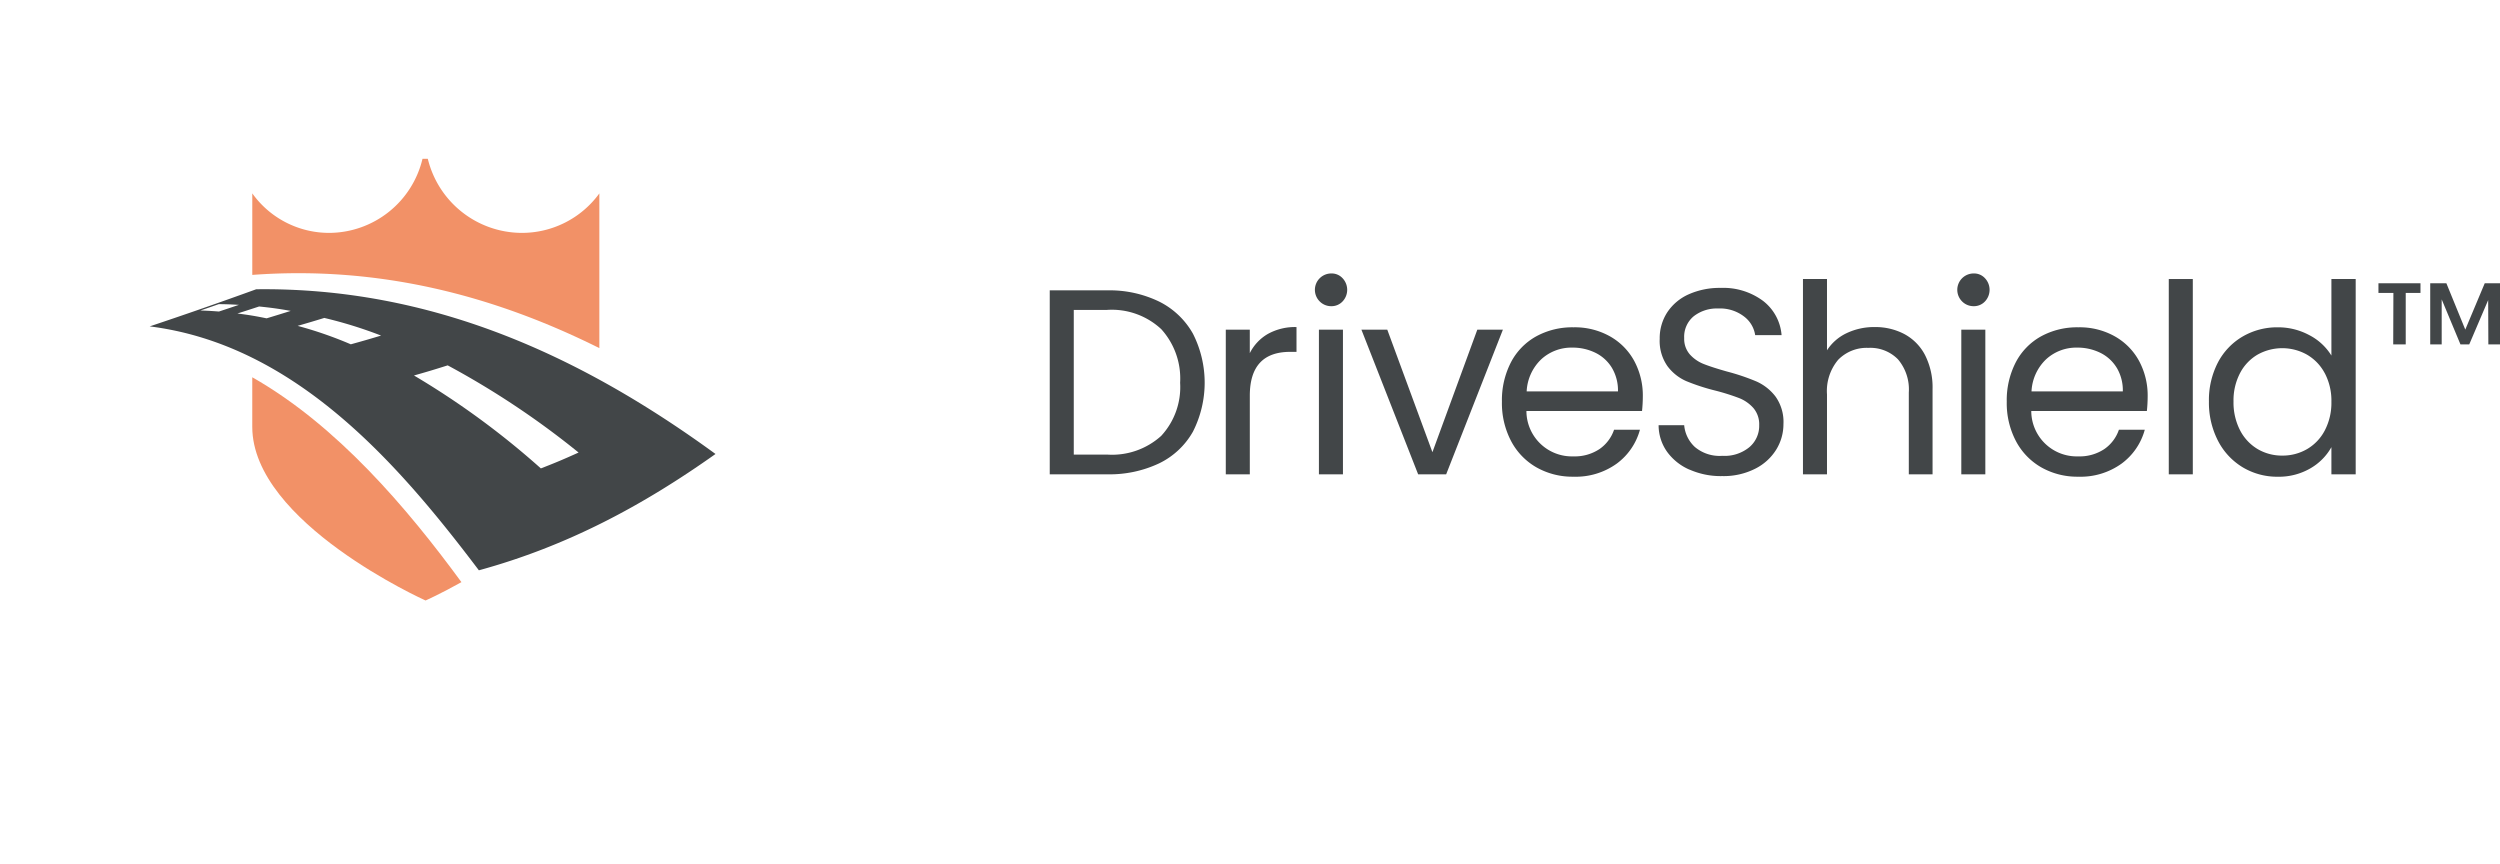 <svg xmlns="http://www.w3.org/2000/svg" xmlns:xlink="http://www.w3.org/1999/xlink" width="283.403" height="98" viewBox="0 0 283.403 98">
  <defs>
    <filter id="Path_22418" x="0" y="0" width="98" height="98" filterUnits="userSpaceOnUse">
      <feOffset dy="6" input="SourceAlpha"/>
      <feGaussianBlur stdDeviation="3" result="blur"/>
      <feFlood flood-opacity="0.161"/>
      <feComposite operator="in" in2="blur"/>
      <feComposite in="SourceGraphic"/>
    </filter>
  </defs>
  <g id="Group_26895" data-name="Group 26895" transform="translate(-351 -4428)">
    <g id="Group_26875" data-name="Group 26875" transform="translate(16.306 -1077.625)">
      <g id="Group_26675" data-name="Group 26675" transform="translate(453.694 5536.625)">
        <path id="Path_22271" data-name="Path 22271" d="M336.061,62.251a8.959,8.959,0,0,1,3.83,3.636,12.26,12.26,0,0,1,0,11.113,8.79,8.79,0,0,1-3.83,3.59,13.132,13.132,0,0,1-5.908,1.242H323.66V60.98h6.493A12.867,12.867,0,0,1,336.061,62.251Zm.255,15.2a8.145,8.145,0,0,0,2.125-6,8.336,8.336,0,0,0-2.139-6.073,8.223,8.223,0,0,0-6.149-2.183h-3.769v16.4h3.769a8.307,8.307,0,0,0,6.163-2.139Z" transform="translate(-323.66 -59.064)" fill="#424648"/>
        <path id="Path_22272" data-name="Path 22272" d="M397.371,76.129a6.338,6.338,0,0,1,3.245-.779v2.811H399.9q-4.577,0-4.577,4.968v8.916H392.6v-16.4h2.721v2.663A5.2,5.2,0,0,1,397.371,76.129Z" transform="translate(-372.643 -69.274)" fill="#424648"/>
        <path id="Path_22273" data-name="Path 22273" d="M428.068,57.533a1.856,1.856,0,0,1,1.317-3.173,1.669,1.669,0,0,1,1.271.538,1.917,1.917,0,0,1,0,2.634,1.709,1.709,0,0,1-1.271.538A1.826,1.826,0,0,1,428.068,57.533Zm2.631,3.2v16.4h-2.724v-16.4Z" transform="translate(-397.461 -54.36)" fill="#424648"/>
        <path id="Path_22274" data-name="Path 22274" d="M453.768,90.264l5.086-13.884h2.9l-6.432,16.4h-3.173l-6.432-16.4h2.932l5.115,13.884Z" transform="translate(-410.385 -70.006)" fill="#424648"/>
        <path id="Path_22275" data-name="Path 22275" d="M516.594,84.933h-13.1a5.154,5.154,0,0,0,5.327,5.147,5.047,5.047,0,0,0,2.947-.822,4.368,4.368,0,0,0,1.662-2.2h2.933a7.066,7.066,0,0,1-2.631,3.844,7.952,7.952,0,0,1-4.907,1.482,8.271,8.271,0,0,1-4.174-1.048,7.4,7.4,0,0,1-2.886-2.976,9.231,9.231,0,0,1-1.048-4.473,9.37,9.37,0,0,1,1.016-4.458,7.136,7.136,0,0,1,2.857-2.947,8.5,8.5,0,0,1,4.232-1.033,8.127,8.127,0,0,1,4.128,1.016,7.063,7.063,0,0,1,2.767,2.8,8.251,8.251,0,0,1,.972,4.024,15.7,15.7,0,0,1-.09,1.644Zm-3.41-4.892a4.485,4.485,0,0,0-1.87-1.705,5.848,5.848,0,0,0-2.617-.585,5.047,5.047,0,0,0-3.514,1.317,5.373,5.373,0,0,0-1.662,3.65h10.352A5.007,5.007,0,0,0,513.184,80.041Z" transform="translate(-449.457 -69.345)" fill="#424648"/>
        <path id="Path_22276" data-name="Path 22276" d="M565.6,80.643a6.158,6.158,0,0,1-2.559-2.035,5.208,5.208,0,0,1-.958-3.008h2.9a3.813,3.813,0,0,0,1.213,2.469,4.343,4.343,0,0,0,3.1,1,4.414,4.414,0,0,0,3.066-.973,3.162,3.162,0,0,0,1.123-2.5,2.842,2.842,0,0,0-.657-1.945,4.24,4.24,0,0,0-1.644-1.138,25.1,25.1,0,0,0-2.663-.837,23.514,23.514,0,0,1-3.306-1.077,5.325,5.325,0,0,1-2.125-1.691,4.97,4.97,0,0,1-.883-3.1,5.36,5.36,0,0,1,.868-3.022,5.683,5.683,0,0,1,2.438-2.035,8.6,8.6,0,0,1,3.6-.718,7.566,7.566,0,0,1,4.8,1.465,5.427,5.427,0,0,1,2.11,3.891h-2.993a3.244,3.244,0,0,0-1.256-2.11,4.469,4.469,0,0,0-2.932-.912,4.249,4.249,0,0,0-2.782.883,3.015,3.015,0,0,0-1.077,2.469,2.68,2.68,0,0,0,.643,1.856,4.152,4.152,0,0,0,1.586,1.091q.942.373,2.649.854a24.662,24.662,0,0,1,3.32,1.123,5.553,5.553,0,0,1,2.154,1.705,4.95,4.95,0,0,1,.9,3.126,5.492,5.492,0,0,1-.807,2.872,5.923,5.923,0,0,1-2.394,2.183,7.9,7.9,0,0,1-3.74.837,8.708,8.708,0,0,1-3.694-.732Z" transform="translate(-493.061 -58.396)" fill="#424648"/>
        <path id="Path_22277" data-name="Path 22277" d="M630.109,62.778a5.643,5.643,0,0,1,2.348,2.38,8.069,8.069,0,0,1,.854,3.859V78.68h-2.692V69.4a5.266,5.266,0,0,0-1.227-3.755,4.382,4.382,0,0,0-3.352-1.3,4.508,4.508,0,0,0-3.425,1.346,5.5,5.5,0,0,0-1.271,3.92V78.68H618.62V56.54h2.724v8.079a5.388,5.388,0,0,1,2.229-1.945,7.232,7.232,0,0,1,3.187-.689,7.041,7.041,0,0,1,3.352.793Z" transform="translate(-533.234 -55.909)" fill="#424648"/>
        <path id="Path_22278" data-name="Path 22278" d="M679.628,57.533a1.856,1.856,0,0,1,1.317-3.173,1.669,1.669,0,0,1,1.271.538,1.917,1.917,0,0,1,0,2.634,1.709,1.709,0,0,1-1.271.538A1.826,1.826,0,0,1,679.628,57.533Zm2.631,3.2v16.4h-2.724v-16.4Z" transform="translate(-576.199 -54.36)" fill="#424648"/>
        <path id="Path_22279" data-name="Path 22279" d="M714.3,84.933H701.2a5.154,5.154,0,0,0,5.327,5.147,5.047,5.047,0,0,0,2.947-.822,4.37,4.37,0,0,0,1.662-2.2h2.932a7.065,7.065,0,0,1-2.632,3.844,7.951,7.951,0,0,1-4.907,1.482,8.272,8.272,0,0,1-4.174-1.048,7.4,7.4,0,0,1-2.886-2.976,9.231,9.231,0,0,1-1.048-4.473,9.37,9.37,0,0,1,1.016-4.458,7.135,7.135,0,0,1,2.857-2.947,8.5,8.5,0,0,1,4.232-1.033,8.127,8.127,0,0,1,4.128,1.016,7.063,7.063,0,0,1,2.768,2.8,8.251,8.251,0,0,1,.973,4.024,15.706,15.706,0,0,1-.09,1.644Zm-3.41-4.892a4.486,4.486,0,0,0-1.87-1.705,5.849,5.849,0,0,0-2.617-.585,5.047,5.047,0,0,0-3.514,1.317,5.373,5.373,0,0,0-1.662,3.65h10.352A5.008,5.008,0,0,0,710.894,80.041Z" transform="translate(-589.933 -69.345)" fill="#424648"/>
        <path id="Path_22280" data-name="Path 22280" d="M764.594,56.54V78.68H761.87V56.54Z" transform="translate(-635.015 -55.909)" fill="#424648"/>
        <path id="Path_22281" data-name="Path 22281" d="M778.6,66.009a7.36,7.36,0,0,1,2.8-2.947,7.736,7.736,0,0,1,3.995-1.048,7.427,7.427,0,0,1,3.561.883,6.36,6.36,0,0,1,2.513,2.319V56.54h2.753V78.68h-2.753V75.6a6.368,6.368,0,0,1-2.394,2.408,7.124,7.124,0,0,1-3.711.944,7.593,7.593,0,0,1-3.963-1.077,7.508,7.508,0,0,1-2.8-3.022,9.425,9.425,0,0,1-1.016-4.429A9.263,9.263,0,0,1,778.6,66.009Zm12.118,1.213a5.281,5.281,0,0,0-2.021-2.11,5.727,5.727,0,0,0-5.578-.014,5.214,5.214,0,0,0-2,2.093,6.672,6.672,0,0,0-.747,3.231,6.892,6.892,0,0,0,.747,3.277,5.3,5.3,0,0,0,2,2.125,5.413,5.413,0,0,0,2.782.732,5.5,5.5,0,0,0,2.8-.732,5.266,5.266,0,0,0,2.021-2.125,6.756,6.756,0,0,0,.747-3.245,6.674,6.674,0,0,0-.747-3.231Z" transform="translate(-646.178 -55.909)" fill="#424648"/>
      </g>
      <path id="Path_22282" data-name="Path 22282" d="M843.98,58.19h4.765v1.1h-1.673V65.12h-1.418l.02-5.827H843.98Zm13.779,0v6.93h-1.32l-.02-5.02-2.145,5.02h-1l-2.125-5.1v5.1h-1.3V58.19h1.83l2.145,5.257,2.206-5.257h1.731Z" transform="translate(-239.662 5479.543)" fill="#424648"/>
    </g>
    <g id="Group_26873" data-name="Group 26873" transform="translate(360 4431)">
      <g transform="matrix(1, 0, 0, 1, -9, -3)" filter="url(#Path_22418)">
        <path id="Path_22418-2" data-name="Path 22418" d="M10.937,0H69.062A10.938,10.938,0,0,1,80,10.937V69.062A10.938,10.938,0,0,1,69.062,80H10.937A10.938,10.938,0,0,1,0,69.062V10.937A10.937,10.937,0,0,1,10.937,0Z" transform="translate(9 3)" fill="#fff"/>
      </g>
      <g id="Group_26869" data-name="Group 26869" transform="translate(7.969 15)">
        <g id="Group_26677" data-name="Group 26677">
          <path id="Path_22283" data-name="Path 22283" d="M89.124,21.467V3.925A10.848,10.848,0,0,1,80.26,8.4,11,11,0,0,1,69.677,0h-.6A10.922,10.922,0,0,1,58.57,8.4a10.705,10.705,0,0,1-8.79-4.479v9.243c14.336-1.058,27.3,2.294,39.347,8.3Z" transform="translate(-38.15)" fill="#f29167"/>
          <path id="Path_22284" data-name="Path 22284" d="M49.762,106v5.619c0,10.872,19.644,19.688,19.644,19.688s1.7-.751,4.067-2.081c-6.156-8.4-14.1-17.767-23.714-23.227Z" transform="translate(-38.134 -81.234)" fill="#f29167"/>
          <path id="Path_22285" data-name="Path 22285" d="M12.072,63.292Q6.069,65.472,0,67.5c16.619,2.083,28.364,15.808,37.317,27.651,10-2.736,18.577-7.334,26.824-13.187C48.823,70.789,31.927,63.049,12.072,63.292Zm-6.3,2.4c.825-.283,1.238-.427,2.063-.715.914.012,1.369.028,2.283.082-.907.306-1.36.455-2.266.757C7.021,65.752,6.6,65.727,5.773,65.7Zm7.474.893c-1.32-.267-1.981-.377-3.3-.547.984-.313,1.474-.472,2.458-.795,1.435.148,2.152.248,3.586.5C14.892,66.087,14.345,66.257,13.247,66.589ZM22.8,69.532a44.548,44.548,0,0,0-6.028-2.091c1.208-.351,1.813-.528,3.021-.9a49.2,49.2,0,0,1,6.439,2C24.859,68.953,24.175,69.152,22.8,69.532Zm7.163,3.533c1.528-.433,2.292-.664,3.82-1.147A95.145,95.145,0,0,1,48.62,81.8c-1.71.773-2.565,1.133-4.276,1.8A91.811,91.811,0,0,0,29.962,73.066Z" transform="translate(0 -48.5)" fill="#424648"/>
        </g>
      </g>
    </g>
  </g>
</svg>
